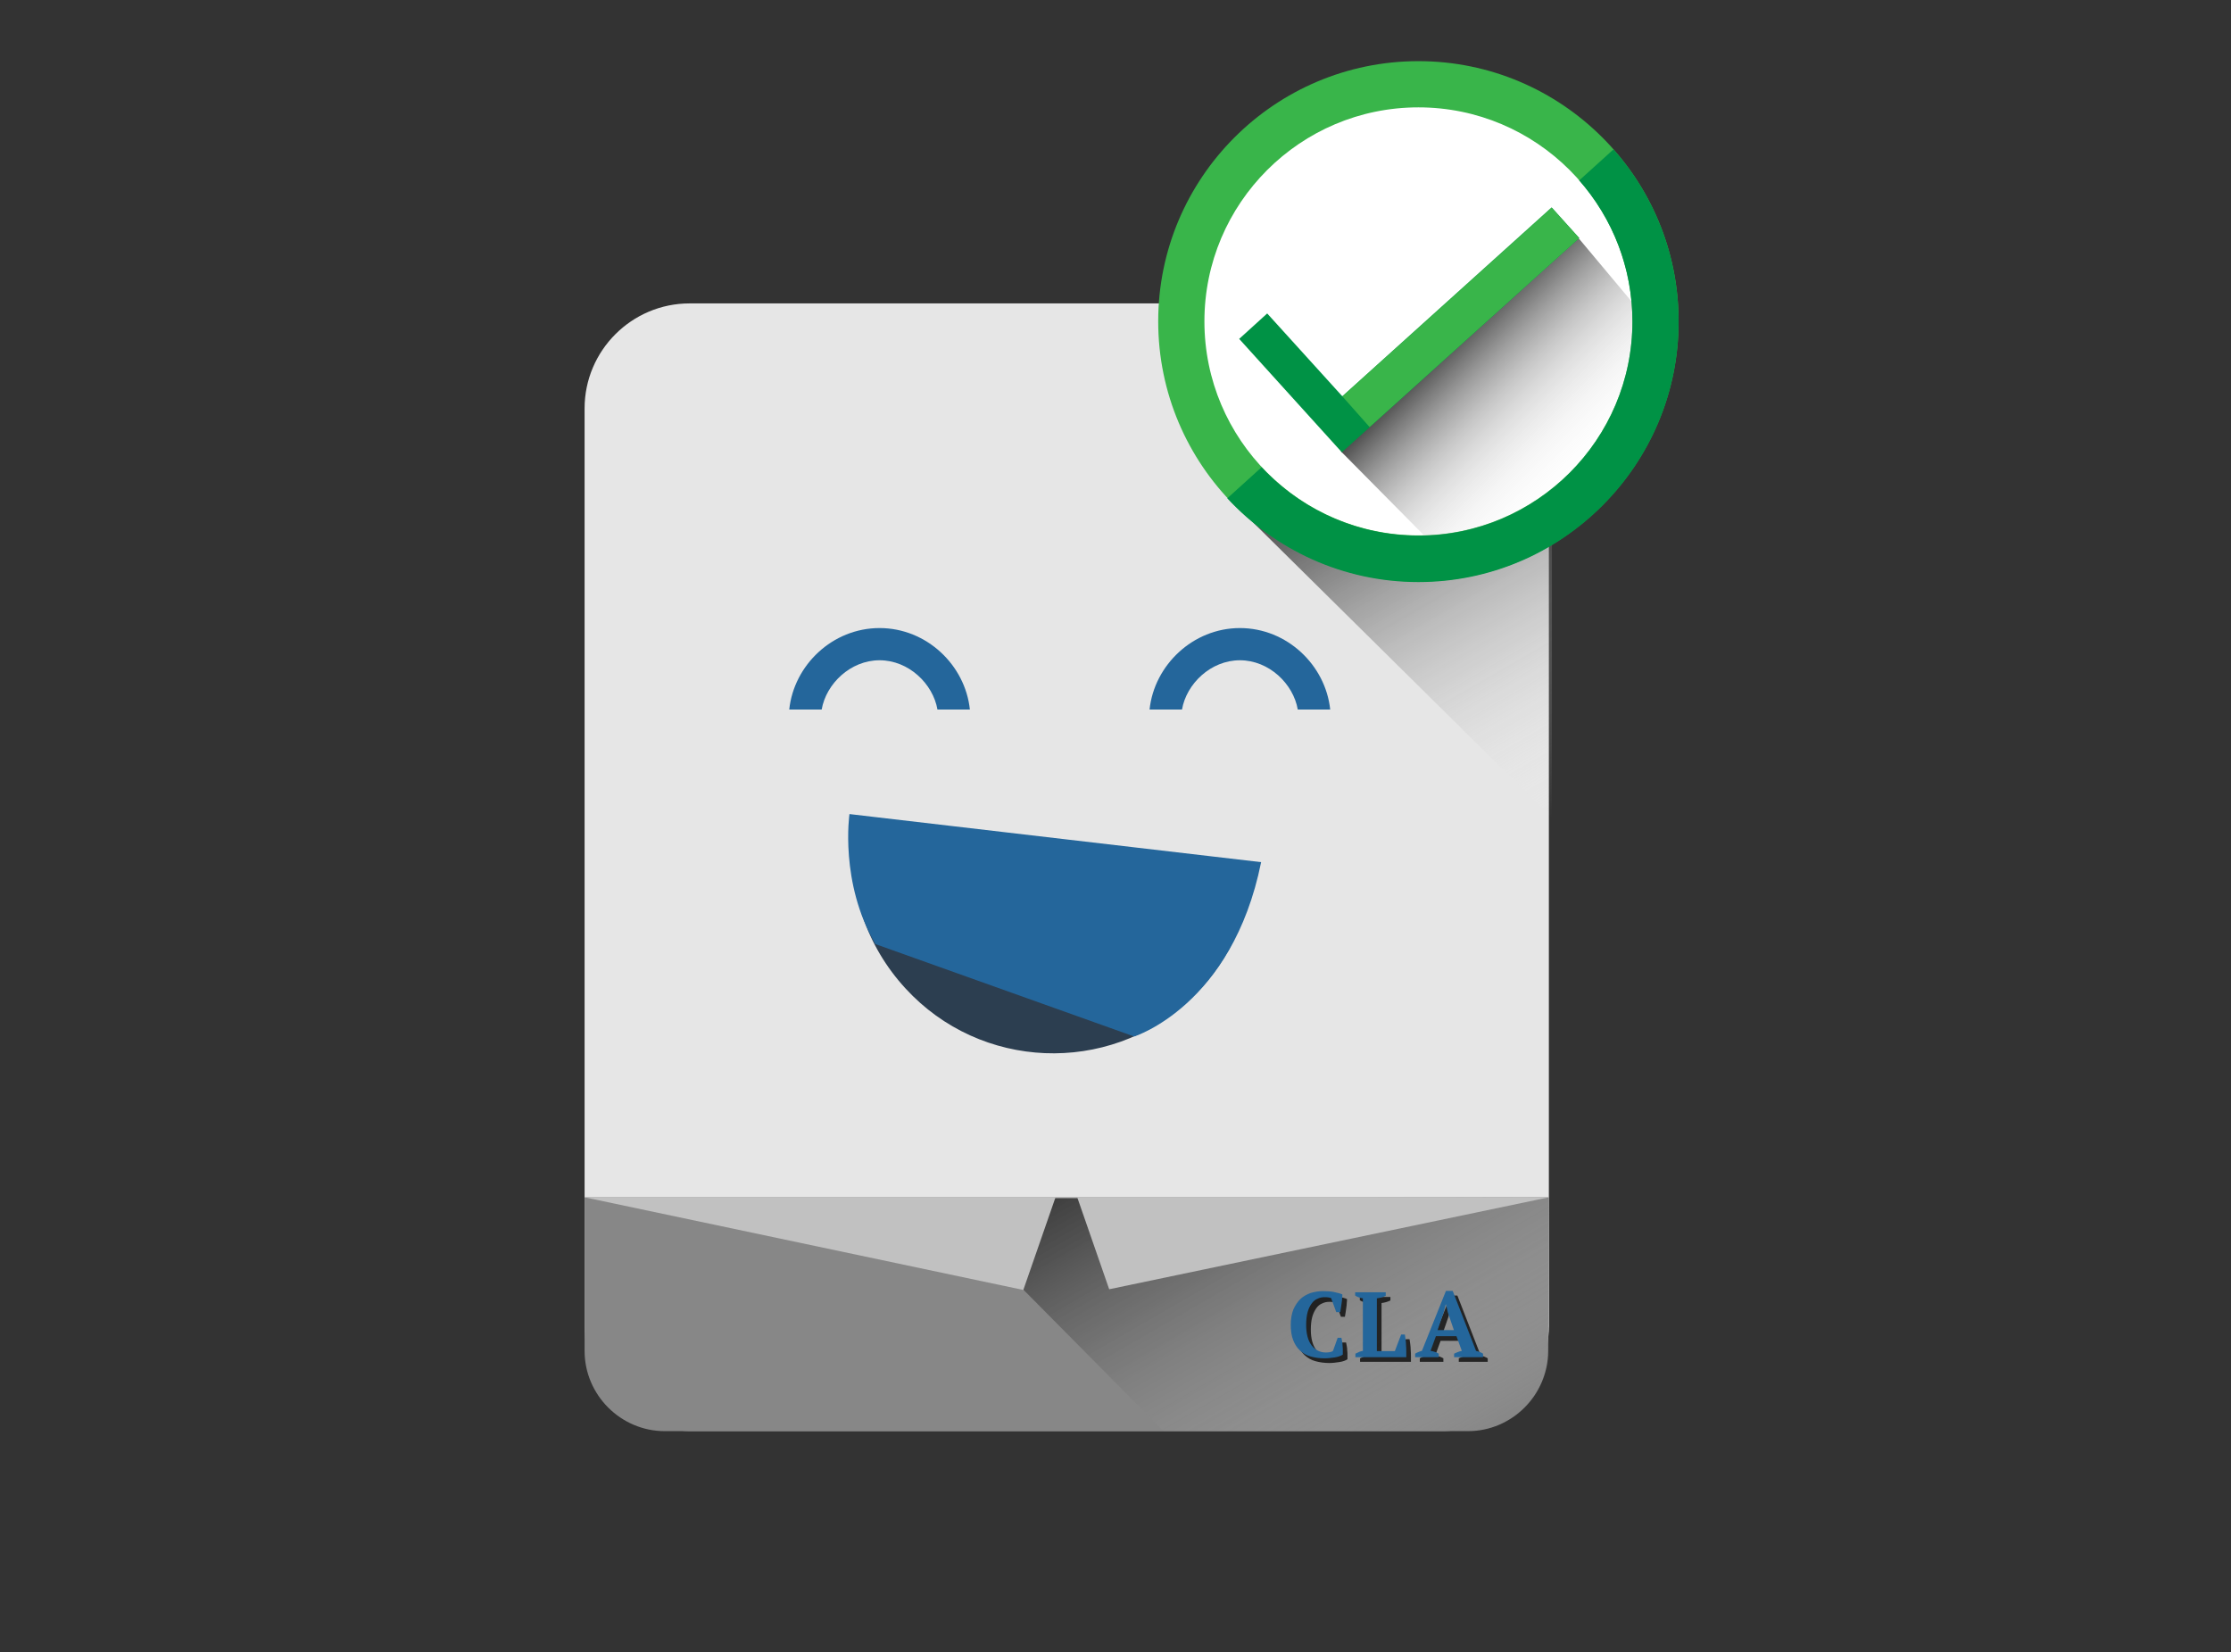 <?xml version="1.0" encoding="utf-8"?>
<!-- Generator: Adobe Illustrator 18.1.1, SVG Export Plug-In . SVG Version: 6.00 Build 0)  -->
<svg version="1.1" xmlns="http://www.w3.org/2000/svg" xmlns:xlink="http://www.w3.org/1999/xlink" x="0px" y="0px"
	 viewBox="0 0 956 708" enable-background="new 0 0 956 708" xml:space="preserve">
<rect x="0" y="0" width="956" height="708" fill="#333333" stroke="none"/>
<g id="Layer_2" display="none">
</g>
<g id="Layer_1">
	<path fill="#E6E6E6" d="M618.7,613.1H295.5c-24.8,0-45-20.2-45-45V175c0-24.8,20.2-45,45-45h323.2c24.8,0,45,20.2,45,45v393.1
		C663.7,592.8,643.4,613.1,618.7,613.1z"/>
	<path fill="#878787" d="M629,613.2H284.9c-18.9,0-34.4-15.5-34.4-34.4V513l413.2,0l-0.3,65.7C663.4,597.7,647.9,613.2,629,613.2z"
		/>
	<g>
		<g>
			<path fill="#24669B" d="M376.9,282.9c12.5,0,22.9,10.1,24.8,21.1h13.9c-2-19-18.5-34.9-38.7-34.9S340.2,285,338.2,304h13.9
				C354,293,364.4,282.9,376.9,282.9z"/>
		</g>
		<g>
			<path fill="#24669B" d="M531.3,282.9c12.5,0,22.9,10.1,24.8,21.1h13.9c-2-19-18.5-34.9-38.7-34.9c-20.1,0-36.7,15.9-38.7,34.9
				h13.9C508.4,293,518.8,282.9,531.3,282.9z"/>
		</g>
	</g>
	<g>
		<path fill="#2C3E50" d="M365.9,358.9l0-0.4c-2.5,23,5.3,46.8,22.2,65.1c32.1,34.9,86.5,37.1,121.3,5.1
			c16-14.7,25.3-34.2,27.4-54.3L365.9,358.9z"/>
		<path fill="#24669B" d="M364,348.8c0,0-4.3,29.4,11.1,55.7l110.9,39.6c0,0,42-13.1,54.4-74.7L364,348.8z"/>
	</g>
	<linearGradient id="SVGID_1_" gradientUnits="userSpaceOnUse" x1="602.04" y1="634.989" x2="498.967" y2="456.461">
		<stop  offset="0" style="stop-color:#FFFFFF;stop-opacity:0"/>
		<stop  offset="0.106" style="stop-color:#DCDCDC;stop-opacity:7.434703e-02"/>
		<stop  offset="0.357" style="stop-color:#8F8F8F;stop-opacity:0.25"/>
		<stop  offset="0.581" style="stop-color:#525252;stop-opacity:0.407"/>
		<stop  offset="0.769" style="stop-color:#252525;stop-opacity:0.538"/>
		<stop  offset="0.915" style="stop-color:#0A0A0A;stop-opacity:0.64"/>
		<stop  offset="1" style="stop-color:#000000;stop-opacity:0.7"/>
	</linearGradient>
	<path fill="url(#SVGID_1_)" d="M399.9,513.6l98.6,99.5l108.1-0.1l26-0.1c21.8,0,31-22.7,31-32.4l0-67.5L399.9,513.6z"/>
	<g>
		<g opacity="0.75">
			<path d="M575.2,575.2h1.6c0.1,0.4,0.2,0.9,0.3,1.5c0.1,0.6,0.2,1.2,0.2,1.9c0.1,0.7,0.1,1.3,0.1,2c0,0.7,0,1.3,0,1.8
				c-0.9,0.6-2.1,1-3.5,1.2c-1.4,0.2-2.8,0.4-4.3,0.4c-2.2,0-4.2-0.3-6-0.8c-1.8-0.5-3.3-1.4-4.6-2.6c-1.3-1.2-2.2-2.7-2.9-4.5
				c-0.7-1.8-1-4-1-6.5c0-2.5,0.4-4.7,1.1-6.5c0.8-1.8,1.8-3.3,3-4.5c1.3-1.2,2.8-2,4.4-2.6c1.7-0.5,3.5-0.8,5.3-0.8
				c1.7,0,3.3,0.1,4.8,0.4c1.4,0.3,2.6,0.6,3.5,1c0,0.4,0,1-0.1,1.6c0,0.7-0.1,1.4-0.2,2.1c-0.1,0.7-0.2,1.4-0.3,2.1
				c-0.1,0.7-0.2,1.3-0.3,1.8h-1.7l-2.2-6c-0.2-0.1-0.6-0.2-1.2-0.3c-0.5-0.1-1.1-0.1-1.6-0.1c-1.1,0-2.1,0.2-3.1,0.7
				c-1,0.4-1.8,1.1-2.5,2.1c-0.7,1-1.3,2.2-1.7,3.7c-0.4,1.5-0.6,3.3-0.6,5.4c0,3.8,0.8,6.7,2.3,8.7c1.5,2,3.6,3.1,6.2,3.1
				c0.7,0,1.4-0.1,1.9-0.2c0.5-0.1,0.9-0.3,1.1-0.5L575.2,575.2z"/>
			<path d="M582.8,555.7h13v1.5c-0.6,0.3-1.2,0.5-1.8,0.7c-0.7,0.2-1.3,0.3-2,0.4v22.6h7.7l2.7-7.1h1.6c0.1,0.6,0.2,1.3,0.3,2.1
				c0.1,0.8,0.2,1.7,0.2,2.6c0.1,0.9,0.1,1.8,0.1,2.7c0,0.9,0,1.6,0,2.3h-21.8V582c0.6-0.3,1.2-0.6,1.7-0.8c0.5-0.2,1.1-0.3,1.5-0.4
				v-22.5c-1.3-0.2-2.4-0.6-3.3-1.2V555.7z"/>
			<path d="M618.2,583.5h-9.8V582c0.4-0.3,0.9-0.5,1.4-0.7c0.5-0.2,1-0.4,1.5-0.5l10.3-25.7h2.9l10,25.7c0.5,0.1,1.1,0.3,1.6,0.5
				c0.5,0.2,1,0.4,1.4,0.7v1.5h-12.4V582c0.5-0.2,1-0.5,1.6-0.7c0.6-0.2,1.1-0.4,1.7-0.5l-2.3-6.3h-8.8l-2.3,6.3
				c1.2,0.2,2.4,0.5,3.5,1.2V583.5z M618,571.9h7l-2.6-7.6l-0.8-3.4h-0.1l-0.9,3.5L618,571.9z"/>
		</g>
		<g>
			<g>
				<path fill="#24669B" d="M573.2,573.2h1.6c0.1,0.4,0.2,0.9,0.3,1.5c0.1,0.6,0.2,1.2,0.2,1.9c0.1,0.7,0.1,1.3,0.1,2
					c0,0.7,0,1.3,0,1.8c-0.9,0.6-2.1,1-3.5,1.2c-1.4,0.2-2.8,0.4-4.3,0.4c-2.2,0-4.2-0.3-6-0.8c-1.8-0.5-3.3-1.4-4.6-2.6
					c-1.3-1.2-2.2-2.7-2.9-4.5c-0.7-1.8-1-4-1-6.5c0-2.5,0.4-4.7,1.1-6.5c0.8-1.8,1.8-3.3,3-4.5c1.3-1.2,2.8-2,4.4-2.6
					c1.7-0.5,3.5-0.8,5.3-0.8c1.7,0,3.3,0.1,4.8,0.4c1.4,0.3,2.6,0.6,3.5,1c0,0.4,0,1-0.1,1.6c0,0.7-0.1,1.4-0.2,2.1
					c-0.1,0.7-0.2,1.4-0.3,2.1c-0.1,0.7-0.2,1.3-0.3,1.8h-1.7l-2.2-6c-0.2-0.1-0.6-0.2-1.2-0.3c-0.5-0.1-1.1-0.1-1.6-0.1
					c-1.1,0-2.1,0.2-3.1,0.7c-1,0.4-1.8,1.1-2.5,2.1c-0.7,1-1.3,2.2-1.7,3.7c-0.4,1.5-0.6,3.3-0.6,5.4c0,3.8,0.8,6.7,2.3,8.7
					c1.5,2,3.6,3.1,6.2,3.1c0.7,0,1.4-0.1,1.9-0.2c0.5-0.1,0.9-0.3,1.1-0.5L573.2,573.2z"/>
				<path fill="#24669B" d="M580.8,553.7h13v1.5c-0.6,0.3-1.2,0.5-1.8,0.7c-0.7,0.2-1.3,0.3-2,0.4v22.6h7.7l2.7-7.1h1.6
					c0.1,0.6,0.2,1.3,0.3,2.1c0.1,0.8,0.2,1.7,0.2,2.6c0.1,0.9,0.1,1.8,0.1,2.7c0,0.9,0,1.6,0,2.3h-21.8V580
					c0.6-0.3,1.2-0.6,1.7-0.8c0.5-0.2,1.1-0.3,1.5-0.4v-22.5c-1.3-0.2-2.4-0.6-3.3-1.2V553.7z"/>
				<path fill="#24669B" d="M616.2,581.5h-9.8V580c0.4-0.3,0.9-0.5,1.4-0.7c0.5-0.2,1-0.4,1.5-0.5l10.3-25.7h2.9l10,25.7
					c0.5,0.1,1.1,0.3,1.6,0.5c0.5,0.2,1,0.4,1.4,0.7v1.5h-12.4V580c0.5-0.2,1-0.5,1.6-0.7c0.6-0.2,1.1-0.4,1.7-0.5l-2.3-6.3h-8.8
					l-2.3,6.3c1.2,0.2,2.4,0.5,3.5,1.2V581.5z M616,569.9h7l-2.6-7.6l-0.8-3.4h-0.1l-0.9,3.5L616,569.9z"/>
			</g>
		</g>
	</g>
	<polygon fill="#C1C1C1" points="250.5,513 438.5,552.7 452.3,513 	"/>
	<polygon fill="#C1C1C1" points="663.7,513 475.3,552.4 461.6,513 	"/>
	<linearGradient id="SVGID_2_" gradientUnits="userSpaceOnUse" x1="671.523" y1="346.679" x2="582.717" y2="192.863">
		<stop  offset="0" style="stop-color:#FFFFFF;stop-opacity:0"/>
		<stop  offset="0.154" style="stop-color:#DEDEDE;stop-opacity:0.108"/>
		<stop  offset="0.495" style="stop-color:#888888;stop-opacity:0.347"/>
		<stop  offset="0.996" style="stop-color:#010101;stop-opacity:0.697"/>
		<stop  offset="1" style="stop-color:#000000;stop-opacity:0.7"/>
	</linearGradient>
	<polygon fill="url(#SVGID_2_)" points="534.1,221 665,350.4 665,223 	"/>
	<g>
		<g>
			<g>
				<circle fill="#FFFFFF" cx="607.8" cy="137.7" r="101.6"/>
				<path fill="#39B54A" d="M607.8,26.2c-61.5,0-111.5,50-111.5,111.5s50,111.5,111.5,111.5s111.5-50,111.5-111.5
					S669.3,26.2,607.8,26.2z M607.8,229.4c-50.6,0-91.7-41.1-91.7-91.7S557.2,46,607.8,46s91.7,41.1,91.7,91.7
					S658.4,229.4,607.8,229.4z"/>
			</g>
		</g>
	</g>
	<linearGradient id="SVGID_3_" gradientUnits="userSpaceOnUse" x1="686.273" y1="208.714" x2="622.817" y2="145.258">
		<stop  offset="0" style="stop-color:#FFFFFF;stop-opacity:0"/>
		<stop  offset="0.106" style="stop-color:#FAFAFA;stop-opacity:7.428008e-02"/>
		<stop  offset="0.23" style="stop-color:#ECECEC;stop-opacity:0.161"/>
		<stop  offset="0.362" style="stop-color:#D5D5D5;stop-opacity:0.254"/>
		<stop  offset="0.501" style="stop-color:#B4B4B4;stop-opacity:0.351"/>
		<stop  offset="0.645" style="stop-color:#8A8A8A;stop-opacity:0.451"/>
		<stop  offset="0.792" style="stop-color:#565656;stop-opacity:0.555"/>
		<stop  offset="0.941" style="stop-color:#1A1A1A;stop-opacity:0.658"/>
		<stop  offset="1" style="stop-color:#000000;stop-opacity:0.7"/>
	</linearGradient>
	<polygon fill="url(#SVGID_3_)" points="574.6,193.4 622.6,241.9 684.8,210.2 712.4,145 676.4,102 	"/>
	<g>
		<polygon fill="#009245" points="575,193.8 531,145.2 543,134.3 575.2,169.8 664.9,88.9 676.7,102 		"/>
		<polygon fill="#39B54A" points="586.9,183 575.2,169.8 664.9,88.9 676.7,102 		"/>
	</g>
	<path fill="#009245" d="M691.4,64l-7.3,6.6l-7.4,6.7c14.2,16.2,22.8,37.3,22.8,60.5c0,50.6-41.1,91.7-91.7,91.7
		c-26.5,0-50.4-11.3-67.2-29.3l-7.4,6.7l-7.3,6.6c20.4,22,49.5,35.9,81.9,35.9c61.5,0,111.5-50,111.5-111.5
		C719.3,109.5,708.8,83.6,691.4,64z"/>
</g>
</svg>

